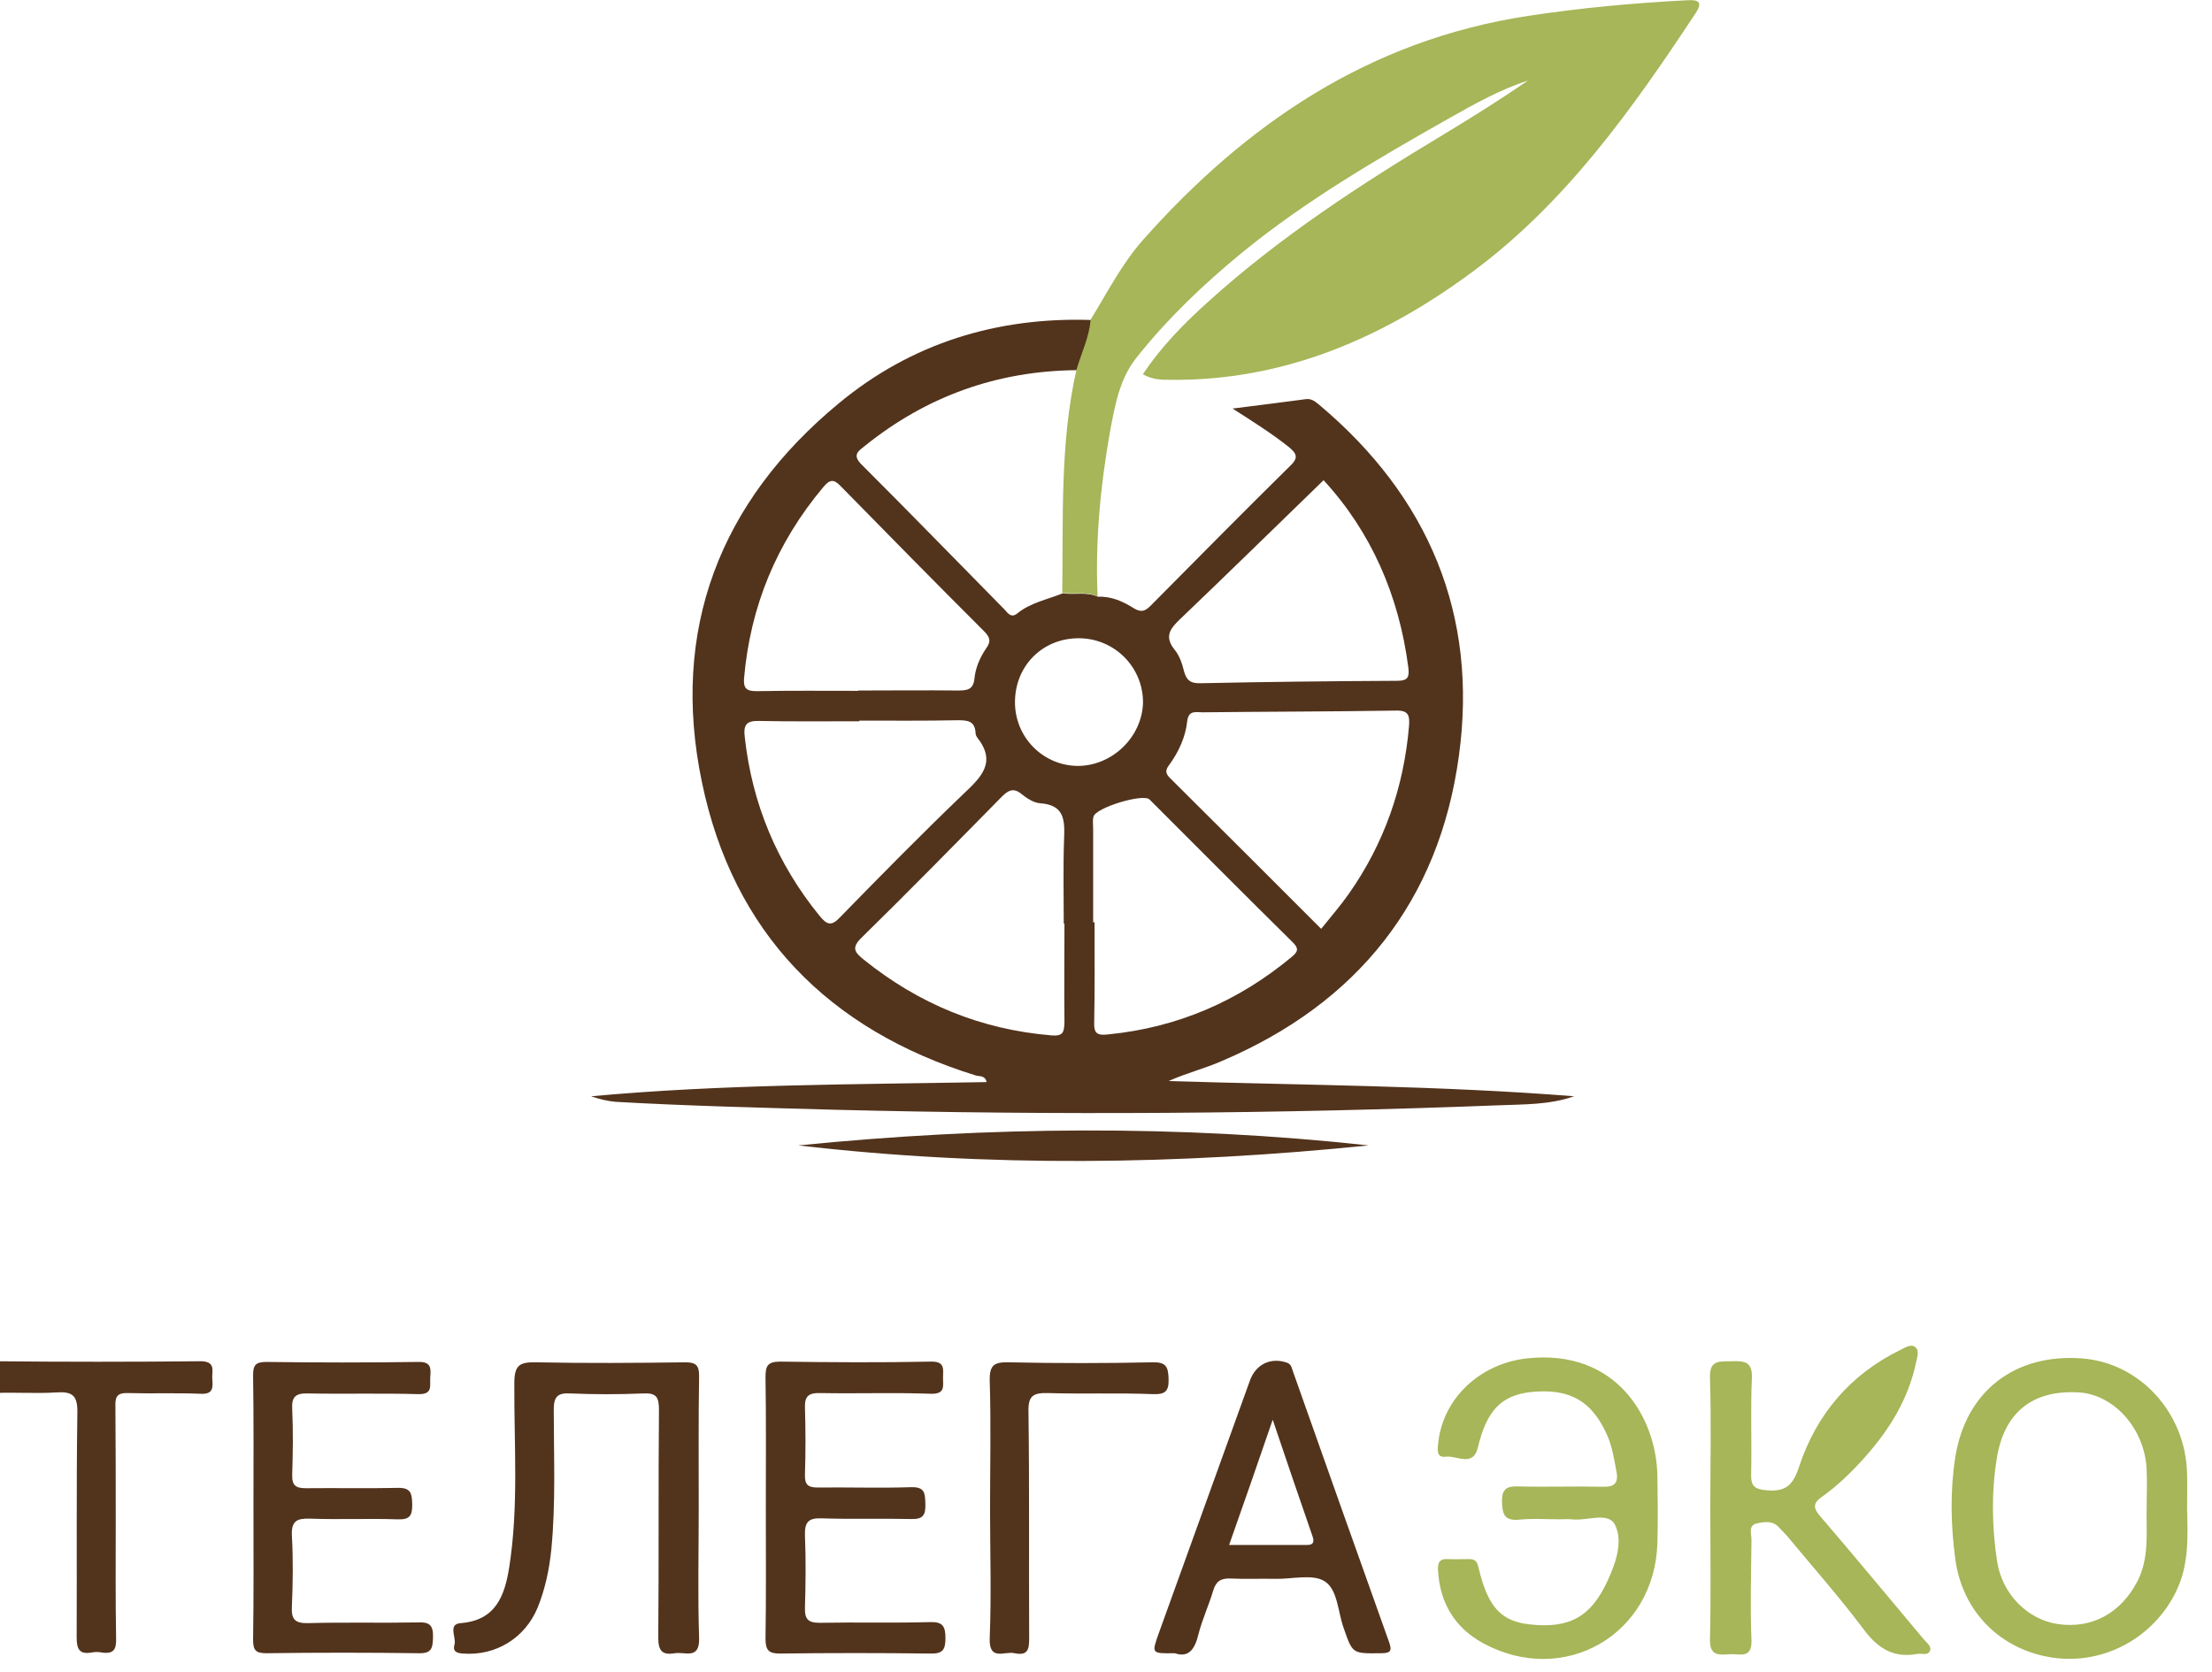 <svg width="41" height="31" viewBox="0 0 41 31" fill="none" xmlns="http://www.w3.org/2000/svg">
<g clip-path="url(#clip0_227_3421)">
<path d="M21.66 20.041C21.987 19.893 22.327 19.81 22.648 19.669C25.162 18.598 26.675 16.7 27.041 14.013C27.4 11.403 26.483 9.209 24.45 7.503C24.373 7.439 24.302 7.382 24.193 7.401C23.77 7.459 23.34 7.51 22.846 7.574C23.238 7.824 23.571 8.036 23.879 8.279C24.026 8.401 24.084 8.478 23.911 8.639C23.045 9.492 22.192 10.357 21.333 11.223C21.23 11.326 21.16 11.364 21.012 11.274C20.82 11.152 20.596 11.05 20.352 11.063C20.14 10.966 19.916 11.031 19.698 10.999C19.416 11.114 19.101 11.172 18.858 11.37C18.742 11.467 18.678 11.364 18.62 11.3C17.735 10.402 16.857 9.498 15.965 8.607C15.786 8.427 15.921 8.356 16.029 8.267C17.177 7.343 18.486 6.875 19.961 6.862C20.05 6.554 20.198 6.259 20.224 5.932C18.479 5.875 16.895 6.362 15.555 7.471C13.336 9.299 12.425 11.685 13.009 14.494C13.586 17.29 15.356 19.092 18.088 19.938C18.152 19.957 18.261 19.932 18.287 20.06C15.837 20.105 13.394 20.099 10.957 20.323C11.104 20.374 11.258 20.413 11.412 20.426C12.765 20.503 14.125 20.535 15.478 20.573C19.582 20.676 23.68 20.65 27.785 20.49C28.246 20.471 28.721 20.483 29.176 20.323C26.669 20.124 24.161 20.118 21.66 20.041ZM21.872 11.479C22.763 10.627 23.648 9.761 24.533 8.902C25.412 9.857 25.931 11.037 26.104 12.377C26.124 12.55 26.098 12.621 25.899 12.621C24.681 12.627 23.469 12.64 22.25 12.666C22.064 12.672 21.987 12.608 21.942 12.429C21.91 12.294 21.859 12.153 21.776 12.05C21.583 11.813 21.673 11.665 21.872 11.479ZM21.667 14.186C21.846 13.942 21.974 13.666 22.006 13.365C22.032 13.16 22.173 13.205 22.289 13.205C23.481 13.192 24.681 13.192 25.873 13.173C26.111 13.166 26.13 13.269 26.117 13.455C26.021 14.596 25.655 15.642 24.995 16.578C24.841 16.796 24.668 16.995 24.488 17.219C23.546 16.276 22.616 15.347 21.686 14.423C21.602 14.34 21.596 14.282 21.667 14.186ZM13.791 12.576C13.907 11.242 14.394 10.062 15.26 9.03C15.375 8.895 15.446 8.869 15.581 9.011C16.459 9.908 17.344 10.806 18.236 11.698C18.345 11.807 18.377 11.884 18.28 12.018C18.165 12.185 18.082 12.377 18.062 12.576C18.043 12.781 17.934 12.801 17.761 12.801C17.145 12.794 16.523 12.801 15.908 12.801V12.807C15.279 12.807 14.651 12.801 14.022 12.813C13.83 12.813 13.779 12.756 13.791 12.576ZM15.189 16.976C14.401 16.007 13.939 14.898 13.804 13.66C13.779 13.442 13.83 13.359 14.067 13.365C14.689 13.378 15.305 13.371 15.927 13.371C15.927 13.365 15.927 13.359 15.927 13.359C16.536 13.359 17.145 13.365 17.755 13.352C17.934 13.352 18.069 13.365 18.082 13.583C18.082 13.615 18.095 13.647 18.114 13.673C18.473 14.128 18.191 14.404 17.864 14.712C17.088 15.456 16.331 16.225 15.574 17.001C15.408 17.181 15.324 17.142 15.189 16.976ZM19.486 19.194C18.178 19.085 17.03 18.611 16.01 17.79C15.844 17.655 15.773 17.572 15.972 17.38C16.85 16.52 17.71 15.642 18.569 14.769C18.691 14.648 18.787 14.596 18.941 14.725C19.037 14.802 19.166 14.885 19.281 14.891C19.736 14.923 19.736 15.212 19.723 15.552C19.704 16.078 19.717 16.597 19.717 17.123C19.723 17.123 19.723 17.123 19.73 17.123C19.73 17.732 19.723 18.341 19.73 18.951C19.723 19.13 19.711 19.214 19.486 19.194ZM19.974 14.199C19.326 14.192 18.806 13.66 18.813 13.006C18.819 12.339 19.326 11.832 19.993 11.832C20.66 11.832 21.192 12.371 21.186 13.031C21.166 13.666 20.615 14.199 19.974 14.199ZM20.281 18.957C20.294 18.335 20.288 17.719 20.288 17.097C20.281 17.097 20.268 17.097 20.262 17.097C20.262 16.52 20.262 15.943 20.262 15.366C20.262 15.289 20.249 15.212 20.268 15.141C20.301 14.975 21.186 14.705 21.307 14.821C22.192 15.706 23.071 16.591 23.962 17.469C24.078 17.585 24.059 17.642 23.943 17.739C22.956 18.559 21.833 19.047 20.551 19.175C20.339 19.201 20.275 19.162 20.281 18.957ZM12.958 30.366C12.97 30.776 12.695 30.616 12.509 30.648C12.278 30.686 12.201 30.61 12.201 30.359C12.214 28.948 12.201 27.538 12.214 26.133C12.214 25.896 12.162 25.819 11.919 25.832C11.47 25.851 11.021 25.851 10.572 25.832C10.335 25.819 10.264 25.89 10.264 26.133C10.264 26.999 10.303 27.865 10.219 28.724C10.181 29.096 10.104 29.462 9.963 29.808C9.726 30.372 9.187 30.699 8.584 30.654C8.469 30.648 8.385 30.616 8.424 30.488C8.462 30.353 8.295 30.109 8.539 30.09C9.193 30.039 9.354 29.577 9.437 29.064C9.617 27.929 9.527 26.781 9.533 25.646C9.533 25.306 9.629 25.248 9.944 25.255C10.861 25.274 11.778 25.267 12.701 25.255C12.894 25.255 12.958 25.306 12.958 25.505C12.945 26.326 12.951 27.146 12.951 27.974C12.951 28.763 12.932 29.564 12.958 30.366ZM8.026 30.353C8.02 30.558 8 30.654 7.757 30.648C6.82 30.635 5.878 30.635 4.941 30.648C4.743 30.648 4.691 30.597 4.691 30.398C4.704 29.577 4.698 28.756 4.698 27.935C4.698 27.121 4.704 26.313 4.691 25.498C4.691 25.306 4.736 25.248 4.941 25.248C5.878 25.261 6.82 25.261 7.757 25.248C7.994 25.242 7.988 25.37 7.975 25.53C7.962 25.678 8.033 25.851 7.757 25.845C7.077 25.825 6.391 25.845 5.705 25.832C5.48 25.825 5.403 25.896 5.416 26.12C5.435 26.524 5.429 26.935 5.416 27.339C5.41 27.544 5.487 27.589 5.673 27.589C6.237 27.583 6.808 27.595 7.372 27.583C7.622 27.576 7.635 27.692 7.641 27.89C7.641 28.089 7.603 28.173 7.378 28.166C6.833 28.147 6.288 28.173 5.743 28.153C5.506 28.147 5.397 28.192 5.41 28.468C5.435 28.904 5.429 29.346 5.41 29.782C5.397 30.02 5.467 30.096 5.711 30.09C6.384 30.071 7.058 30.09 7.731 30.077C7.956 30.064 8.033 30.122 8.026 30.353ZM14.189 30.379C14.202 29.564 14.195 28.756 14.195 27.942C14.195 27.14 14.202 26.338 14.189 25.537C14.189 25.325 14.221 25.242 14.465 25.242C15.395 25.255 16.325 25.261 17.254 25.242C17.524 25.235 17.479 25.389 17.479 25.543C17.479 25.697 17.524 25.845 17.254 25.838C16.575 25.813 15.888 25.838 15.202 25.825C14.997 25.819 14.914 25.877 14.92 26.088C14.933 26.505 14.933 26.922 14.92 27.339C14.914 27.525 14.978 27.576 15.157 27.576C15.735 27.57 16.312 27.589 16.889 27.57C17.152 27.563 17.145 27.692 17.152 27.884C17.158 28.089 17.107 28.166 16.889 28.16C16.331 28.147 15.779 28.166 15.222 28.147C14.978 28.14 14.914 28.224 14.92 28.461C14.939 28.91 14.933 29.359 14.92 29.808C14.914 30.013 14.978 30.084 15.189 30.084C15.876 30.071 16.555 30.09 17.242 30.071C17.473 30.064 17.524 30.148 17.524 30.366C17.524 30.577 17.479 30.661 17.242 30.654C16.312 30.642 15.382 30.642 14.452 30.654C14.247 30.654 14.189 30.59 14.189 30.379ZM22.212 30.302C22.282 30.026 22.404 29.763 22.487 29.487C22.539 29.314 22.628 29.256 22.808 29.263C23.084 29.276 23.366 29.263 23.642 29.269C23.95 29.276 24.328 29.173 24.552 29.314C24.796 29.468 24.796 29.878 24.905 30.18C25.072 30.661 25.065 30.654 25.591 30.648C25.771 30.648 25.809 30.61 25.745 30.436C25.149 28.769 24.559 27.102 23.969 25.434C23.943 25.37 23.943 25.293 23.853 25.261C23.558 25.159 23.276 25.287 23.167 25.595C22.603 27.159 22.038 28.724 21.474 30.289C21.346 30.654 21.34 30.654 21.776 30.648C22.038 30.738 22.148 30.565 22.212 30.302ZM23.59 26.319C23.853 27.102 24.091 27.794 24.328 28.48C24.36 28.577 24.354 28.641 24.225 28.641C23.757 28.641 23.289 28.641 22.782 28.641C23.052 27.878 23.308 27.14 23.59 26.319ZM3.935 25.569C3.947 25.723 3.954 25.851 3.717 25.838C3.268 25.819 2.819 25.838 2.37 25.825C2.19 25.819 2.133 25.877 2.139 26.056C2.145 26.781 2.145 27.506 2.145 28.23C2.145 28.942 2.139 29.66 2.152 30.372C2.158 30.577 2.107 30.667 1.889 30.635C1.825 30.622 1.761 30.622 1.696 30.635C1.466 30.674 1.421 30.565 1.421 30.353C1.427 28.968 1.414 27.576 1.434 26.191C1.44 25.87 1.344 25.793 1.042 25.813C0.658 25.838 0.273 25.806 -0.112 25.825C-0.336 25.838 -0.349 25.723 -0.336 25.55C-0.324 25.396 -0.375 25.235 -0.112 25.235C1.171 25.248 2.447 25.248 3.729 25.235C4.012 25.242 3.922 25.428 3.935 25.569ZM19.422 25.825C19.146 25.819 19.056 25.877 19.063 26.172C19.082 27.57 19.069 28.968 19.076 30.366C19.076 30.571 19.056 30.699 18.806 30.648C18.62 30.603 18.325 30.808 18.345 30.359C18.377 29.558 18.351 28.763 18.351 27.961C18.351 27.172 18.37 26.383 18.345 25.595C18.338 25.299 18.434 25.248 18.704 25.255C19.589 25.274 20.474 25.274 21.359 25.255C21.609 25.248 21.654 25.332 21.66 25.562C21.667 25.787 21.602 25.851 21.378 25.845C20.724 25.819 20.076 25.845 19.422 25.825ZM14.798 21.234C18.319 20.881 21.846 20.849 25.367 21.234C21.84 21.593 18.319 21.644 14.798 21.234Z" fill="#52331C"/>
<path d="M31.425 0.25C30.252 2.026 29.014 3.77 27.282 5.047C25.634 6.265 23.794 7.067 21.684 7.041C21.524 7.041 21.363 7.041 21.184 6.938C21.524 6.425 21.947 5.996 22.396 5.592C23.723 4.392 25.218 3.418 26.744 2.501C27.276 2.18 27.808 1.846 28.321 1.494C27.802 1.66 27.327 1.93 26.859 2.193C25.532 2.943 24.211 3.713 23.024 4.681C22.306 5.271 21.633 5.912 21.055 6.643C20.748 7.035 20.664 7.528 20.574 8.003C20.395 9.016 20.299 10.029 20.344 11.056C20.132 10.959 19.907 11.023 19.689 10.991C19.709 9.606 19.645 8.221 19.952 6.855C20.042 6.547 20.19 6.252 20.215 5.925C20.523 5.425 20.786 4.905 21.177 4.457C23.101 2.289 25.384 0.743 28.321 0.295C29.296 0.147 30.265 0.057 31.246 0.006C31.451 -0.007 31.586 0.012 31.425 0.25ZM33.727 28.095C33.606 27.954 33.612 27.864 33.753 27.761C34.061 27.543 34.324 27.287 34.574 27.005C35.029 26.492 35.376 25.927 35.517 25.247C35.536 25.158 35.581 25.036 35.498 24.972C35.414 24.908 35.312 24.985 35.228 25.023C34.298 25.478 33.67 26.216 33.349 27.184C33.234 27.537 33.099 27.659 32.74 27.627C32.509 27.607 32.451 27.537 32.458 27.325C32.471 26.735 32.445 26.152 32.471 25.562C32.49 25.235 32.33 25.228 32.086 25.235C31.861 25.241 31.682 25.209 31.695 25.549C31.72 26.351 31.701 27.152 31.701 27.954C31.701 28.768 31.714 29.576 31.695 30.391C31.688 30.705 31.861 30.679 32.06 30.666C32.24 30.654 32.477 30.763 32.464 30.404C32.438 29.788 32.458 29.166 32.464 28.544C32.464 28.435 32.4 28.281 32.56 28.242C32.701 28.21 32.862 28.185 32.977 28.319C33.035 28.383 33.099 28.441 33.15 28.505C33.618 29.07 34.106 29.621 34.548 30.211C34.811 30.564 35.106 30.743 35.542 30.66C35.619 30.647 35.735 30.698 35.773 30.602C35.805 30.512 35.709 30.455 35.658 30.391C35.017 29.628 34.382 28.858 33.727 28.095ZM40.339 29.493C39.929 30.352 39.005 30.865 38.056 30.731C37.081 30.59 36.37 29.878 36.241 28.896C36.158 28.268 36.145 27.64 36.241 27.017C36.434 25.793 37.344 25.087 38.595 25.183C39.666 25.267 40.512 26.19 40.538 27.319C40.544 27.53 40.538 27.748 40.538 27.96C40.551 28.48 40.577 28.999 40.339 29.493ZM39.788 27.967C39.788 27.723 39.801 27.473 39.788 27.229C39.749 26.479 39.178 25.844 38.518 25.812C37.672 25.767 37.146 26.184 37.011 27.037C36.908 27.672 36.921 28.313 37.017 28.948C37.114 29.563 37.588 30.025 38.146 30.108C38.781 30.198 39.307 29.903 39.615 29.32C39.839 28.884 39.781 28.428 39.788 27.967ZM28.296 25.183C27.443 25.279 26.757 25.908 26.66 26.729C26.648 26.857 26.609 27.03 26.802 27.005C27 26.979 27.302 27.203 27.392 26.838C27.552 26.158 27.821 25.863 28.386 25.805C29.097 25.735 29.508 25.972 29.79 26.607C29.886 26.825 29.918 27.056 29.963 27.287C30.002 27.498 29.918 27.569 29.706 27.562C29.194 27.55 28.68 27.569 28.167 27.556C27.949 27.55 27.834 27.575 27.84 27.845C27.847 28.082 27.892 28.197 28.161 28.172C28.405 28.146 28.655 28.165 28.898 28.165C28.976 28.165 29.052 28.159 29.123 28.165C29.399 28.204 29.803 28.018 29.931 28.262C30.091 28.569 29.95 28.973 29.796 29.307C29.488 29.974 29.091 30.192 28.366 30.115C27.821 30.057 27.577 29.794 27.404 29.057C27.379 28.954 27.347 28.903 27.238 28.903C27.096 28.903 26.962 28.909 26.821 28.903C26.673 28.896 26.648 28.986 26.654 29.108C26.686 29.711 26.962 30.173 27.488 30.461C28.988 31.276 30.669 30.307 30.72 28.608C30.733 28.191 30.726 27.774 30.72 27.357C30.701 26.286 29.963 24.997 28.296 25.183Z" fill="#A6B658"/>
</g>
<defs>
<clipPath id="clip0_227_3421">
<rect width="41" height="31" fill="white"/>
</clipPath>
</defs>
</svg>
